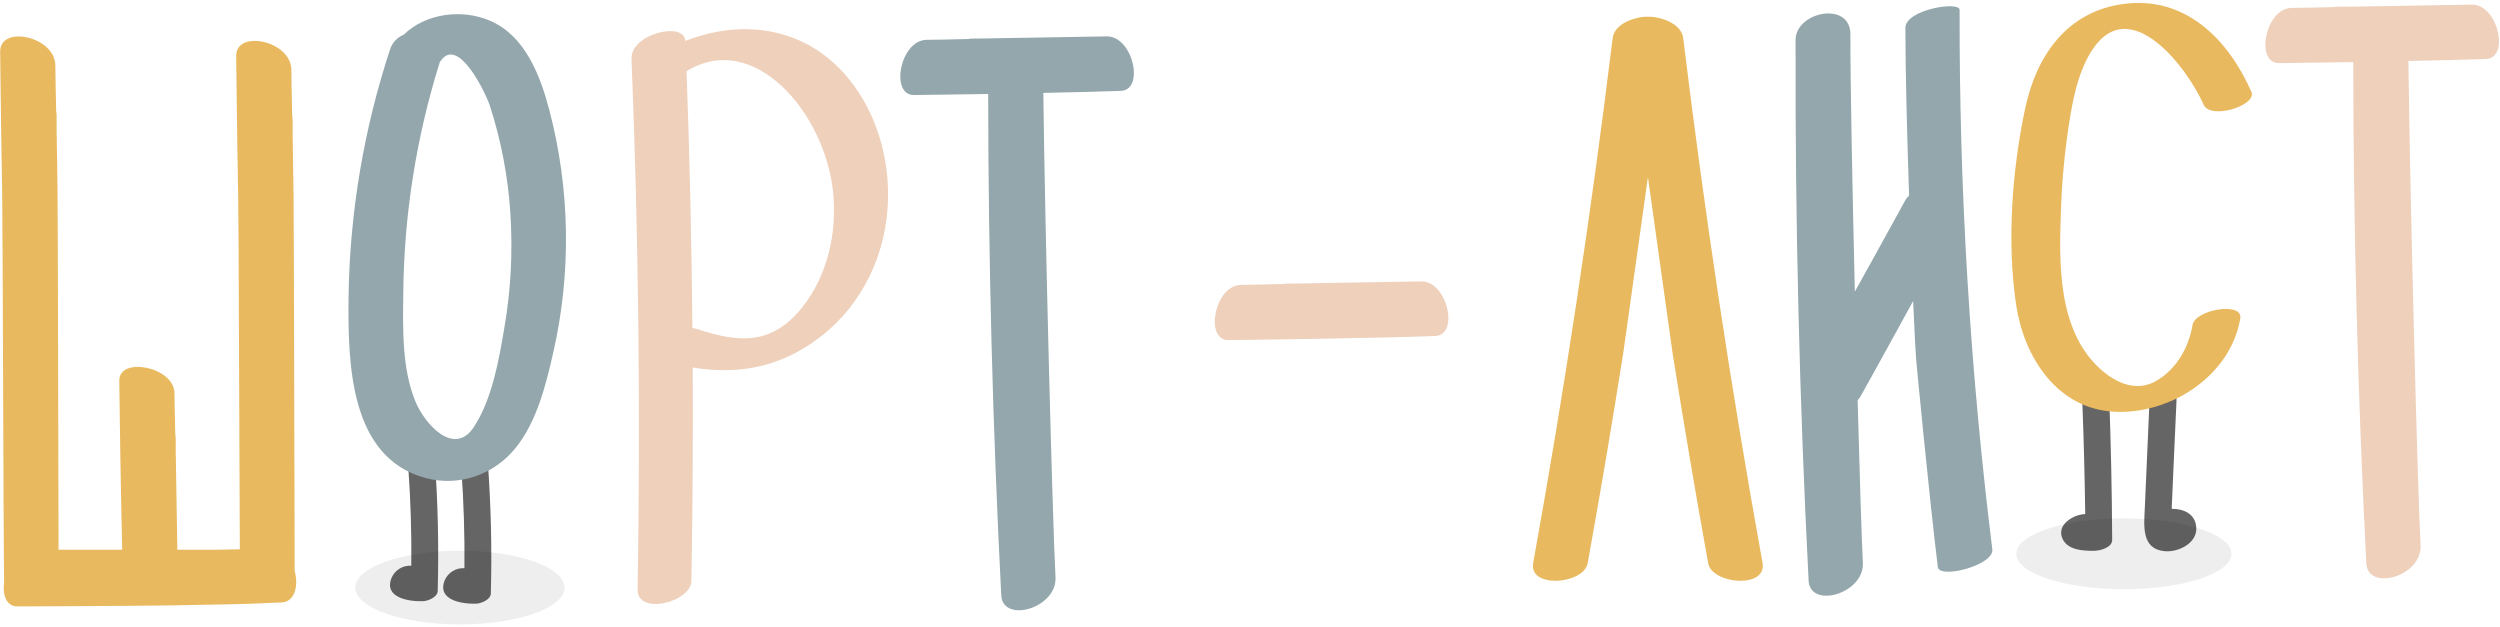 <?xml version="1.0" encoding="UTF-8"?> <svg xmlns="http://www.w3.org/2000/svg" width="821" height="206" viewBox="0 0 821 206" fill="none"><path d="M363.31 11.95C361.61 12.009 351.31 12.159 341.59 12.319C335.93 12.399 330.45 12.479 326.96 12.559L324.48 12.62L319.57 12.669C319.033 12.65 318.495 12.697 317.97 12.809C311.92 12.97 307.36 13.059 304.33 13.079C295.61 13.139 292.16 31.26 300.17 31.21C302.35 31.21 312.44 31.059 324.52 30.869C324.573 85.809 326.003 140.676 328.81 195.469C329.29 204.839 347.14 199.77 346.63 189.58C345.63 170.65 343.14 74.579 342.63 30.5C352.63 30.299 362.06 30.07 368.06 29.849C376.06 29.579 372.02 11.63 363.31 11.95Z" fill="#93A7AC"></path><path d="M96.77 187.55C96.71 180.03 96.56 74.45 96.4 64.02C96.32 57.78 96.24 51.74 96.16 47.89C96.16 46.78 96.16 45.889 96.1 45.16C96.1 43.389 96.1 41.599 96.1 39.739C96.119 39.15 96.072 38.559 95.96 37.98C95.8 31.309 95.71 26.279 95.69 22.98C95.63 13.37 77.51 9.57 77.56 18.4C77.56 20.8 77.71 31.919 77.9 45.239C78 51.639 78.11 58.529 78.23 65.24C78.4 74.24 78.58 149.46 78.76 180.39L74.49 180.47L72.01 180.53H58.24C58.17 176.53 58.09 171.38 58.01 166.42C57.93 160.76 57.85 155.28 57.77 151.79C57.77 150.79 57.77 149.94 57.71 149.31C57.71 147.71 57.71 146.08 57.71 144.4C57.729 143.863 57.682 143.325 57.57 142.8C57.41 136.75 57.32 132.19 57.3 129.16C57.24 120.44 39.12 116.99 39.17 125C39.17 127.18 39.32 137.27 39.51 149.35C39.61 155.15 39.72 161.35 39.84 167.46C39.93 172.02 40.03 176.46 40.13 180.54H19.23C19.16 156.96 19.02 71.93 18.89 62.62C18.77 56.309 18.77 50.31 18.65 46.45C18.65 45.34 18.65 44.45 18.59 43.719C18.59 41.959 18.59 40.16 18.59 38.309C18.609 37.716 18.562 37.123 18.45 36.539C18.29 29.869 18.2 24.849 18.18 21.54C18.12 11.919 -9.20266e-05 8.12 0.05 16.95C0.05 19.35 0.2 30.48 0.39 43.789C0.49 50.19 0.6 57.08 0.72 63.789C0.91 74.529 1.13 179.94 1.35 191.15C0.78 195.3 2.03 199.15 5.72 199.15C7.9 199.15 43.99 199 56.07 198.81L74.18 198.48C84.18 198.28 86.61 198.05 92.61 197.83C96.83 197.56 98.09 192.31 96.77 187.55Z" fill="#E9B95F"></path><path d="M265.63 14.83C252.94 7.9 238.26 8.24 225.08 13.44C224.66 6.86 207.08 11.15 207.39 19.3C209.703 77.38 210.37 135.464 209.39 193.55C209.23 202.26 226.94 197.77 227.06 190.78C227.46 167.367 227.603 144 227.49 120.68C241.88 123.08 255.89 120.95 269.16 110.82C283.24 100.08 292.24 82.32 291.6 61.82C291 41.47 280.77 23.14 265.63 14.83ZM263.53 100.83C253.38 113.65 242.39 112.43 229.1 108.12C228.542 107.941 227.97 107.81 227.39 107.73C227.13 79.597 226.486 51.484 225.46 23.39C247.59 9.68 270.96 37.16 273.59 63.09C275 76.87 271.5 90.8 263.53 100.83Z" fill="#EED0BB"></path><path d="M466.58 92.419C463.58 92.529 434.34 92.9 427.75 93.09L422.84 93.14C422.303 93.119 421.766 93.163 421.24 93.27C415.19 93.43 410.63 93.529 407.6 93.549C398.89 93.609 395.43 111.73 403.44 111.68C408.44 111.68 454.11 111 471.33 110.35C479.34 110.04 475.3 92.09 466.58 92.419Z" fill="#EED0BB"></path><path d="M811.6 1.52C809.9 1.58 799.6 1.73 789.88 1.89C784.22 1.97 778.74 2.05 775.25 2.13L772.77 2.19H767.86C767.323 2.171 766.785 2.218 766.26 2.33C760.26 2.49 755.65 2.58 752.62 2.6C743.9 2.66 740.45 20.78 748.46 20.73C750.64 20.73 760.73 20.58 772.81 20.39C772.863 75.33 774.293 130.196 777.1 184.99C777.58 194.36 795.43 189.29 794.92 179.1C793.92 160.17 791.43 64.1 790.92 20.02C800.92 19.82 810.35 19.59 816.35 19.37C824.35 19.15 820.31 1.2 811.6 1.52Z" fill="#EED0BB"></path><path d="M654.28 180.42C646.978 121.644 643.391 62.467 643.54 3.24C643.54 0.24 625.74 3.16 625.73 9.13C625.73 22.92 626.26 44.13 626.95 64.23C626.393 64.721 625.932 65.311 625.59 65.97C624.79 67.47 619.82 76.48 615.13 84.97C612.93 88.97 610.8 92.8 609.13 95.76C608.3 60.95 607.63 26.15 607.67 11.25C607.67 0.2 589.67 3.81 589.67 13.15C589.49 72.41 590.917 131.59 593.95 190.69C594.43 200.06 612.28 194.99 611.77 184.8C611.37 177.03 610.71 156.26 610.04 131.42C610.393 131.097 610.69 130.719 610.92 130.3C611.99 128.4 616.92 119.58 622.71 108.99L628.27 98.86C628.74 109.55 629.14 116.97 629.27 118.11C629.27 118.48 633.63 163.96 636.39 186.27C636.95 190.23 654.9 185.62 654.28 180.42Z" fill="#93A7AC"></path><path d="M578.82 184.86C568.493 127.7 559.81 70.27 552.77 12.57C552.34 9.011 548.59 6.741 544.6 5.881C543.526 5.601 542.419 5.47 541.31 5.49H541.05C539.941 5.469 538.833 5.601 537.76 5.881C533.76 6.741 530.02 9.011 529.59 12.57C522.523 70.27 513.827 127.7 503.5 184.86C501.95 193.44 520.15 191.86 521.39 184.97C525.55 161.944 529.45 138.907 533.09 115.86L541.18 58.17L549.26 115.86C552.907 138.9 556.81 161.937 560.97 184.97C562.17 191.86 580.37 193.44 578.82 184.86Z" fill="#E9B95F"></path><path d="M683.84 132.2C684.307 144.413 684.623 156.62 684.79 168.82C682.868 168.92 681.015 169.569 679.45 170.69C677.2 172.25 676.13 174.59 677.45 177.18C679.29 180.7 684.11 180.89 687.53 180.89C689.6 180.89 693.66 179.89 693.64 177.28C693.56 161.467 693.227 145.667 692.64 129.88C692.52 127.18 683.71 128.89 683.84 132.2Z" fill="#656565"></path><path d="M713.21 167.11C713.197 166.339 713.224 165.568 713.29 164.8C713.44 161.09 713.61 157.37 713.77 153.67C714.09 146.237 714.424 138.817 714.77 131.41C714.97 126.89 706.04 128.17 705.88 132.1L704.36 166.73C704.1 172.64 703.13 180.27 710.85 181.01C715.42 181.45 721.79 178.29 721.24 173.01C720.87 168.73 717.03 167.04 713.21 167.11Z" fill="#656565"></path><path d="M680.03 37.22C681.28 30.01 683.1 22.39 687.2 16.22C699.57 -2.37 718.33 22.22 723.66 34.36C725.91 39.5 741.33 34.59 739.36 30.15C731.75 12.91 717.68 -1.41 697.36 1.29C678.77 3.77 668.77 18.31 665.1 35.45C660.75 55.87 659.01 79.45 662.1 100.14C664.67 117.21 675.46 134.2 694.24 135.21C712.7 136.21 732.5 123.48 735.71 104.59C736.66 98.96 720.9 101.65 720.04 106.71C718.79 114.06 714.86 121.08 708.29 124.98C701.72 128.88 694.91 125.85 689.71 121.15C675.5 108.23 676.18 85.87 676.85 68.28C677.219 57.867 678.281 47.491 680.03 37.22Z" fill="#E9B95F"></path><path d="M697.48 193.49C716.992 193.49 732.81 188.288 732.81 181.87C732.81 175.452 716.992 170.25 697.48 170.25C677.968 170.25 662.15 175.452 662.15 181.87C662.15 188.288 677.968 193.49 697.48 193.49Z" fill="black" fill-opacity="0.07"></path><path d="M134.07 153.31C134.85 164.163 135.183 174.987 135.07 185.78C133.707 185.695 132.352 186.034 131.19 186.75C130.028 187.466 129.116 188.525 128.58 189.78C125.92 196.38 134.44 197.58 138.85 197.43C140.44 197.43 143.68 196.14 143.74 194.11C144.133 179.69 143.817 165.29 142.79 150.91C142.61 147.44 133.77 149.44 134.07 153.31Z" fill="#656565"></path><path d="M151.52 154.12C152.293 164.96 152.627 175.784 152.52 186.59C151.158 186.505 149.802 186.844 148.64 187.561C147.478 188.277 146.566 189.335 146.03 190.59C143.43 197.19 151.89 198.38 156.29 198.25C157.89 198.25 161.14 196.95 161.19 194.92C161.582 180.509 161.248 166.088 160.19 151.71C160.05 148.21 151.24 150.21 151.52 154.12Z" fill="#656565"></path><path d="M161.05 6.86C151.88 2.86 139.91 4.26 132.54 11.419C131.561 11.812 130.676 12.405 129.94 13.159C129.192 13.931 128.607 14.846 128.22 15.85C119.485 42.244 114.844 69.82 114.46 97.62C114.25 119.41 114.81 150.21 139.67 156.96C144.984 158.398 150.604 158.241 155.83 156.51C161.116 154.739 165.783 151.491 169.28 147.15C176.28 138.55 179.28 126.4 181.72 115.64C187.67 89.432 187.22 62.177 180.41 36.179C177.36 24.619 172.41 11.809 161.05 6.86ZM165.65 107.5C163.87 118.19 161.59 131.16 155.59 140.27C149.15 150.03 139.53 139.37 136.44 131.88C131.94 121.01 132.3 107.83 132.44 96.249C132.68 70.503 136.724 44.934 144.44 20.369L144.7 20.029C150.4 11.639 159.45 30.41 160.87 34.69C164.582 46.166 166.847 58.062 167.61 70.1C168.429 82.6 167.771 95.153 165.65 107.5Z" fill="#93A7AC"></path><path d="M151.05 205.05C170.032 205.05 185.42 199.632 185.42 192.95C185.42 186.267 170.032 180.85 151.05 180.85C132.068 180.85 116.68 186.267 116.68 192.95C116.68 199.632 132.068 205.05 151.05 205.05Z" fill="black" fill-opacity="0.07"></path></svg> 